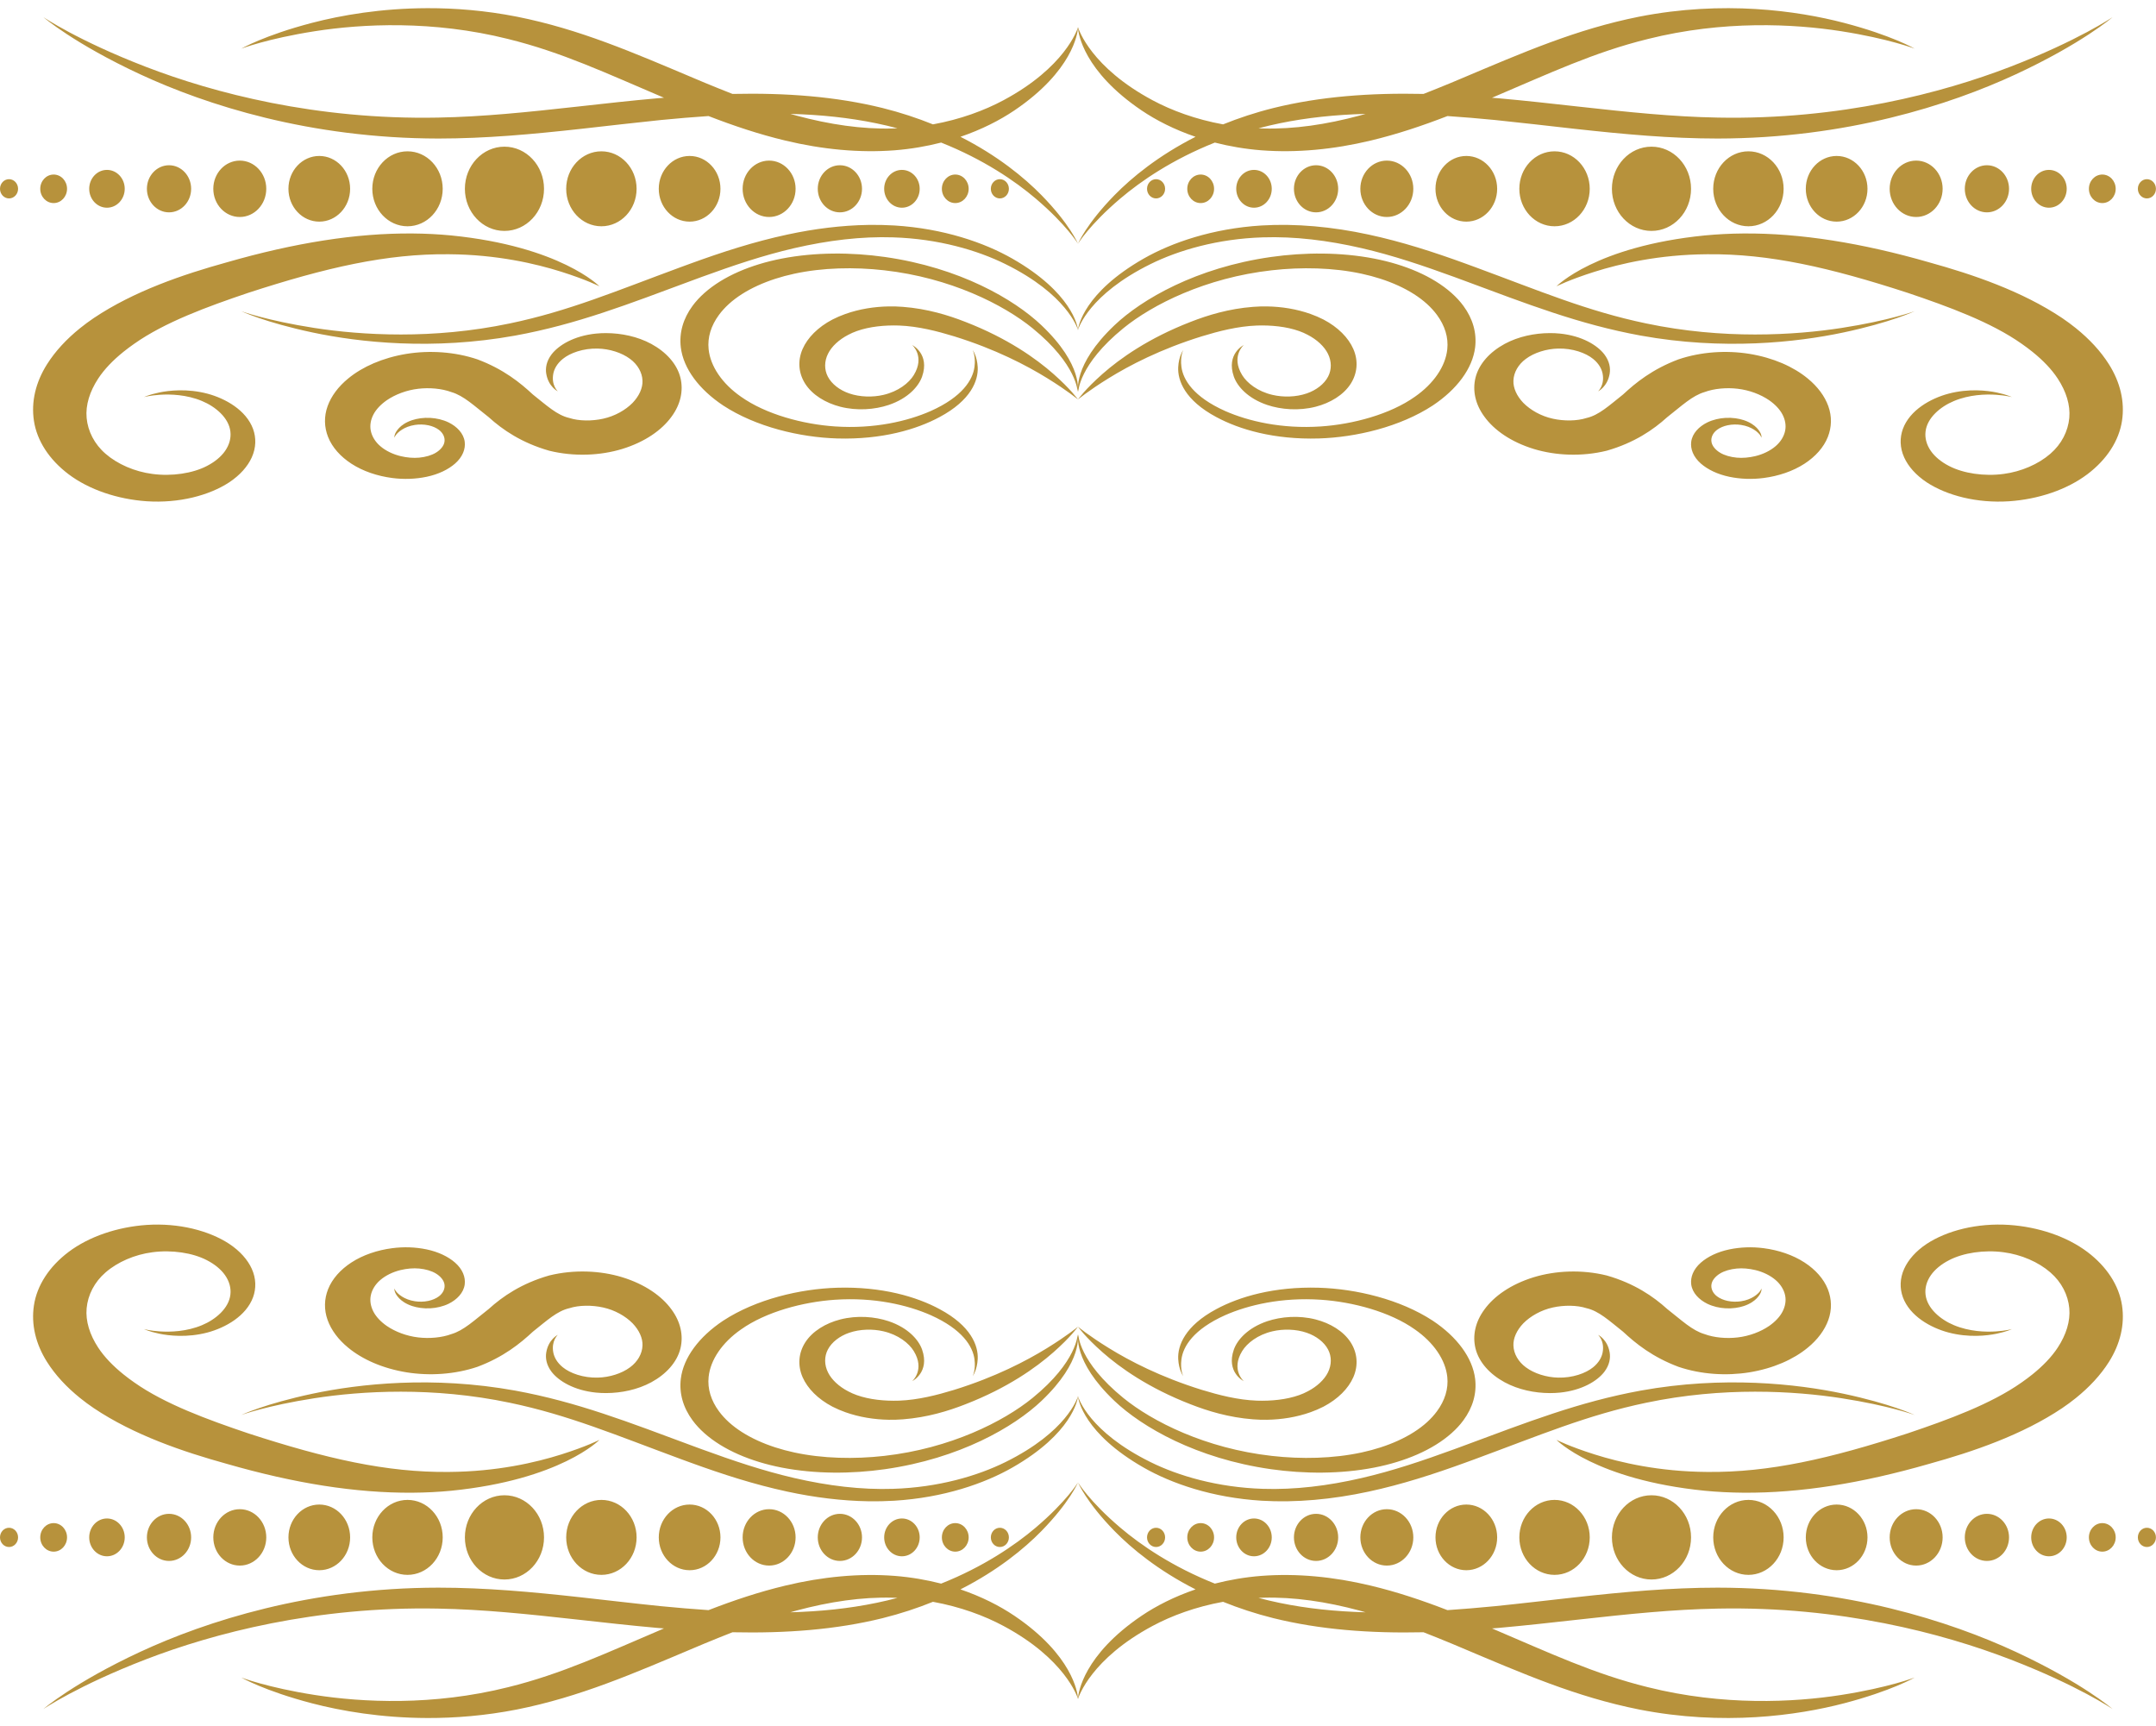 <?xml version="1.0" encoding="UTF-8" standalone="no"?><svg xmlns="http://www.w3.org/2000/svg" xmlns:xlink="http://www.w3.org/1999/xlink" fill="#b7923c" height="211.1" preserveAspectRatio="xMidYMid meet" version="1" viewBox="0.0 -1.0 263.8 211.1" width="263.8" zoomAndPan="magnify"><g><g id="change1_1"><path d="m 52.824,91.874 c -5.67,0.015 -10.55,0.867 -14.118,1.798 -5.815,1.517 -8.654,3.156 -8.654,3.156 0,0 3.185,-1.231 9.028,-2.14 5.776,-0.899 14.403,-1.351 23.623,0.956 6.581,1.622 11.996,4.179 19.071,7.188 -0.283,0.025 -0.557,0.041 -0.841,0.067 -3.286,0.292 -6.494,0.655 -9.855,1.027 -6.007,0.666 -11.441,1.233 -16.95,1.333 -14.961,0.289 -27.454,-3.016 -35.754,-6.212 -8.312,-3.201 -12.533,-6.074 -12.533,-6.074 0,0 3.741,3.228 11.844,6.992 8.058,3.742 20.73,7.84 36.483,7.856 h 5.12e-4 c 5.759,-10e-4 11.419,-0.518 17.441,-1.183 3.339,-0.369 6.597,-0.758 9.772,-1.081 2.014,-0.199 3.949,-0.357 5.843,-0.486 3.07,1.189 6.157,2.224 9.384,2.996 4.543,1.092 9.082,1.525 13.394,1.193 2.027,-0.161 3.924,-0.493 5.684,-0.945 5.171,2.056 9.034,4.694 11.574,6.853 3.791,3.222 5.171,5.523 5.171,5.523 0,0 -1.005,-2.406 -4.472,-5.947 -2.109,-2.154 -5.369,-4.834 -9.911,-7.135 2.599,-0.887 4.823,-2.027 6.604,-3.23 7.117,-4.813 7.727,-9.417 7.779,-10.073 0.052,0.655 0.662,5.26 7.779,10.073 1.78,1.203 4.005,2.343 6.604,3.23 -4.542,2.301 -7.802,4.981 -9.911,7.135 -3.466,3.541 -4.472,5.947 -4.472,5.947 0,0 1.38,-2.301 5.171,-5.523 2.54,-2.159 6.403,-4.798 11.574,-6.853 1.76,0.452 3.658,0.784 5.684,0.945 4.312,0.332 8.852,-0.102 13.394,-1.193 3.228,-0.772 6.313,-1.808 9.384,-2.996 1.894,0.129 3.828,0.287 5.843,0.486 3.174,0.323 6.433,0.712 9.772,1.081 6.022,0.665 11.682,1.182 17.441,1.183 15.753,-0.016 28.425,-4.114 36.483,-7.856 8.103,-3.763 11.844,-6.992 11.844,-6.992 0,0 -4.221,2.873 -12.533,6.074 -8.299,3.196 -20.792,6.501 -35.753,6.212 -5.51,-0.099 -10.943,-0.667 -16.951,-1.333 -3.361,-0.372 -6.569,-0.735 -9.855,-1.027 -0.284,-0.026 -0.558,-0.043 -0.841,-0.067 7.075,-3.009 12.489,-5.566 19.071,-7.188 9.219,-2.307 17.846,-1.855 23.622,-0.956 5.843,0.91 9.028,2.14 9.028,2.14 0,0 -2.838,-1.639 -8.653,-3.156 -5.709,-1.49 -14.776,-2.777 -25.067,-0.757 -7.704,1.537 -14.181,4.367 -21.848,7.603 -0.39,0.165 -0.778,0.328 -1.165,0.49 -1.143,0.474 -2.259,0.923 -3.366,1.356 -6.585,-0.145 -12.674,0.32 -18.359,1.722 -2.239,0.558 -4.287,1.243 -6.168,2.003 -3.35,-0.608 -6.295,-1.7 -8.635,-2.955 -7.504,-4.02 -9.02,-8.622 -9.108,-8.905 3.9e-4,-0.009 0.005,-0.053 0.005,-0.053 0,0 -0.011,0.03 -0.012,0.033 -10e-4,-0.004 -0.011,-0.033 -0.011,-0.033 0,0 0.004,0.045 0.005,0.053 -0.087,0.283 -1.604,4.886 -9.108,8.905 -2.34,1.255 -5.285,2.347 -8.635,2.955 -1.881,-0.76 -3.93,-1.445 -6.169,-2.003 -5.685,-1.402 -11.774,-1.866 -18.359,-1.722 -1.107,-0.434 -2.223,-0.882 -3.366,-1.356 -0.387,-0.162 -0.775,-0.325 -1.165,-0.49 -7.667,-3.236 -14.144,-6.066 -21.848,-7.603 -3.859,-0.757 -7.546,-1.05 -10.949,-1.041 z m 44.417,12.932 c 3.664,0.101 7.143,0.455 10.517,1.153 0.89,0.181 1.746,0.389 2.584,0.61 -0.198,0.008 -0.394,0.018 -0.593,0.023 -3.765,0.099 -7.701,-0.485 -11.773,-1.577 -0.246,-0.066 -0.49,-0.139 -0.734,-0.208 z m 70.377,0 c -0.245,0.07 -0.489,0.142 -0.734,0.208 -4.072,1.093 -8.008,1.676 -11.773,1.577 -0.199,-0.005 -0.396,-0.015 -0.594,-0.023 0.839,-0.22 1.695,-0.428 2.584,-0.61 3.373,-0.698 6.852,-1.052 10.517,-1.153 z m -105.362,4.011 c -2.674,1e-5 -4.841,2.307 -4.841,5.153 0,2.846 2.167,5.153 4.841,5.153 2.674,0 4.841,-2.307 4.841,-5.153 0,-2.846 -2.167,-5.153 -4.841,-5.153 z m 140.346,0 c -2.674,1e-5 -4.841,2.307 -4.841,5.153 0,2.846 2.167,5.153 4.841,5.153 2.674,0 4.841,-2.307 4.841,-5.153 0,-2.846 -2.168,-5.153 -4.841,-5.153 z m -152.208,0.568 c -2.379,0 -4.307,2.053 -4.307,4.585 0,2.532 1.929,4.585 4.307,4.585 2.379,0 4.307,-2.053 4.307,-4.585 0,-2.532 -1.929,-4.585 -4.307,-4.585 z m 23.723,0 c -2.379,0 -4.307,2.053 -4.307,4.585 0,2.532 1.929,4.585 4.307,4.585 2.379,0 4.307,-2.053 4.307,-4.585 0,-2.532 -1.929,-4.585 -4.307,-4.585 z m 116.623,0 c -2.379,-2e-5 -4.307,2.053 -4.307,4.585 0,2.532 1.929,4.585 4.307,4.585 2.379,0 4.307,-2.053 4.307,-4.585 0,-2.532 -1.928,-4.585 -4.307,-4.585 z m 23.723,0 c -2.379,0 -4.307,2.053 -4.307,4.585 0,2.532 1.929,4.585 4.307,4.585 2.379,0 4.307,-2.053 4.307,-4.585 0,-2.532 -1.929,-4.585 -4.307,-4.585 z m -174.864,0.568 c -2.084,0 -3.774,1.798 -3.774,4.017 0,2.218 1.689,4.017 3.774,4.017 2.084,0 3.774,-1.798 3.774,-4.017 0,-2.219 -1.69,-4.017 -3.774,-4.017 z m 45.312,0 c -2.084,0 -3.774,1.798 -3.774,4.017 0,2.218 1.69,4.017 3.774,4.017 2.084,0 3.774,-1.798 3.774,-4.017 0,-2.219 -1.689,-4.017 -3.774,-4.017 z m 95.035,0 c -2.084,0 -3.774,1.798 -3.774,4.017 0,2.218 1.69,4.017 3.774,4.017 2.084,0 3.774,-1.798 3.774,-4.017 0,-2.219 -1.689,-4.017 -3.774,-4.017 z m 45.311,0 c -2.084,0 -3.774,1.798 -3.774,4.017 0,2.218 1.689,4.017 3.774,4.017 2.084,0 3.774,-1.798 3.774,-4.017 0,-2.219 -1.69,-4.017 -3.774,-4.017 z m -195.385,0.568 c -1.789,0 -3.24,1.544 -3.24,3.449 0,1.905 1.451,3.449 3.24,3.449 1.789,0 3.24,-1.544 3.24,-3.449 0,-1.905 -1.451,-3.449 -3.24,-3.449 z m 64.766,0 c -1.789,0 -3.24,1.544 -3.24,3.449 0,1.905 1.451,3.449 3.24,3.449 1.789,0 3.24,-1.544 3.24,-3.449 0,-1.905 -1.451,-3.449 -3.24,-3.449 z m 75.581,0 c -1.789,0 -3.24,1.544 -3.24,3.449 0,1.905 1.451,3.449 3.24,3.449 1.789,0 3.241,-1.544 3.241,-3.449 0,-1.905 -1.451,-3.449 -3.241,-3.449 z m 64.766,0 c -1.789,0 -3.24,1.544 -3.24,3.449 0,1.905 1.451,3.449 3.24,3.449 1.789,0 3.24,-1.544 3.24,-3.449 0,-1.905 -1.451,-3.449 -3.24,-3.449 z m -213.771,0.568 c -1.495,0 -2.707,1.29 -2.707,2.881 0,1.591 1.212,2.881 2.707,2.881 1.495,0 2.706,-1.29 2.706,-2.881 0,-1.591 -1.211,-2.881 -2.706,-2.881 z m 82.084,0 c -1.495,0 -2.706,1.29 -2.706,2.881 0,1.591 1.211,2.881 2.706,2.881 1.495,0 2.707,-1.29 2.707,-2.881 0,-1.591 -1.212,-2.881 -2.707,-2.881 z m 58.262,0 c -1.495,0 -2.706,1.29 -2.706,2.881 0,1.591 1.211,2.881 2.706,2.881 1.495,0 2.707,-1.29 2.707,-2.881 0,-1.591 -1.212,-2.881 -2.707,-2.881 z m 82.085,0 c -1.495,0 -2.707,1.29 -2.707,2.881 0,1.591 1.212,2.881 2.707,2.881 1.495,0 2.706,-1.29 2.706,-2.881 0,-1.591 -1.211,-2.881 -2.706,-2.881 z m -230.024,0.568 c -1.2,0 -2.173,1.035 -2.173,2.313 0,1.277 0.973,2.313 2.173,2.313 1.2,0 2.173,-1.035 2.173,-2.313 0,-1.277 -0.973,-2.313 -2.173,-2.313 z m 97.269,0 c -1.2,0 -2.173,1.035 -2.173,2.313 0,1.277 0.973,2.313 2.173,2.313 1.2,0 2.173,-1.035 2.173,-2.313 0,-1.277 -0.973,-2.313 -2.173,-2.313 z m 43.077,0 c -1.2,0 -2.173,1.035 -2.173,2.313 0,1.277 0.973,2.313 2.173,2.313 1.2,0 2.173,-1.035 2.173,-2.313 0,-1.277 -0.973,-2.313 -2.173,-2.313 z m 97.269,0 c -1.2,0 -2.173,1.035 -2.173,2.313 0,1.277 0.973,2.313 2.173,2.313 1.2,0 2.173,-1.035 2.173,-2.313 0,-1.277 -0.973,-2.313 -2.173,-2.313 z M 7.097,112.226 c -0.905,-10e-6 -1.639,0.781 -1.639,1.745 0,0.964 0.734,1.745 1.639,1.745 0.905,0 1.639,-0.781 1.639,-1.745 0,-0.964 -0.733,-1.745 -1.639,-1.745 z m 110.319,0 c -0.905,-10e-6 -1.639,0.781 -1.639,1.745 0,0.964 0.733,1.745 1.639,1.745 0.905,0 1.639,-0.781 1.639,-1.745 0,-0.964 -0.734,-1.745 -1.639,-1.745 z m 30.027,0 c -0.905,0 -1.639,0.781 -1.639,1.745 0,0.964 0.734,1.745 1.639,1.745 0.905,0 1.639,-0.781 1.639,-1.745 0,-0.964 -0.734,-1.745 -1.639,-1.745 z m 110.319,0 c -0.905,0 -1.639,0.781 -1.639,1.745 0,0.964 0.734,1.745 1.639,1.745 0.905,0 1.639,-0.781 1.639,-1.745 0,-0.964 -0.734,-1.745 -1.639,-1.745 z M 1.639,112.794 c -0.611,0 -1.106,0.527 -1.106,1.177 0,0.65 0.495,1.177 1.106,1.177 0.611,0 1.105,-0.527 1.105,-1.177 0,-0.65 -0.495,-1.177 -1.105,-1.177 z m 121.234,0 c -0.611,0 -1.105,0.527 -1.105,1.177 0,0.65 0.495,1.177 1.105,1.177 0.611,0 1.105,-0.527 1.105,-1.177 0,-0.65 -0.495,-1.177 -1.105,-1.177 z m 19.112,0 c -0.611,0 -1.105,0.527 -1.105,1.177 0,0.65 0.495,1.177 1.105,1.177 0.611,0 1.106,-0.527 1.106,-1.177 0,-0.65 -0.495,-1.177 -1.106,-1.177 z m 121.235,0 c -0.611,0 -1.106,0.527 -1.106,1.177 0,0.65 0.495,1.177 1.106,1.177 0.611,0 1.105,-0.527 1.105,-1.177 0,-0.65 -0.495,-1.177 -1.105,-1.177 z m -156.461,5.595 c -3.228,0.053 -6.553,0.461 -9.893,1.181 -4.074,0.876 -7.931,2.123 -11.866,3.555 -0.396,0.143 -0.792,0.288 -1.188,0.434 -7.879,2.903 -13.703,5.382 -20.907,6.882 -9.422,1.98 -18.135,1.443 -23.897,0.553 -5.837,-0.902 -8.957,-2.052 -8.957,-2.052 0,0 2.905,1.373 8.725,2.605 5.721,1.211 14.706,2.203 24.792,0.38 7.583,-1.385 13.914,-3.874 21.627,-6.732 0.392,-0.145 0.781,-0.289 1.17,-0.432 3.878,-1.413 7.533,-2.648 11.349,-3.531 4.162,-0.961 8.212,-1.449 12.082,-1.323 5.558,0.172 10.344,1.583 13.772,3.279 7.491,3.705 8.784,7.789 8.857,8.04 -8.2e-4,0.008 -0.007,0.047 -0.007,0.047 0,0 0.01,-0.03 0.011,-0.034 0.001,0.004 0.012,0.034 0.012,0.034 0,0 -0.006,-0.039 -0.007,-0.047 0.073,-0.251 1.365,-4.335 8.856,-8.04 3.428,-1.696 8.215,-3.107 13.772,-3.279 3.869,-0.126 7.92,0.362 12.082,1.323 3.815,0.883 7.47,2.118 11.348,3.531 0.389,0.143 0.779,0.287 1.17,0.432 7.713,2.858 14.044,5.347 21.627,6.732 10.086,1.824 19.072,0.832 24.792,-0.38 5.82,-1.233 8.725,-2.605 8.725,-2.605 0,0 -3.119,1.15 -8.957,2.052 -5.762,0.89 -14.475,1.427 -23.897,-0.553 -7.204,-1.5 -13.027,-3.979 -20.906,-6.882 -0.396,-0.146 -0.792,-0.291 -1.188,-0.434 -3.935,-1.432 -7.792,-2.679 -11.866,-3.555 -4.453,-0.96 -8.878,-1.367 -13.086,-1.114 -6.057,0.373 -11.028,2.105 -14.443,4.054 -7.324,4.183 -7.986,8.305 -8.033,8.691 -0.047,-0.387 -0.709,-4.509 -8.033,-8.691 -3.415,-1.949 -8.387,-3.682 -14.444,-4.054 -1.052,-0.063 -2.117,-0.085 -3.194,-0.068 z m -55.746,1.047 c -6.954,-0.053 -14.481,1.157 -22.713,3.525 -5.379,1.488 -11.384,3.531 -16.295,6.822 -0.577,0.391 -1.135,0.801 -1.668,1.231 -1.66,1.336 -3.037,2.818 -4.047,4.417 -1.393,2.203 -1.96,4.589 -1.605,6.922 0.374,2.455 1.873,4.741 4.221,6.522 2.539,1.919 6.032,3.073 9.57,3.318 3.968,0.264 7.645,-0.71 10.093,-2.308 1.347,-0.893 2.27,-1.958 2.767,-3.05 0.547,-1.204 0.55,-2.414 0.163,-3.485 -0.849,-2.308 -3.386,-3.731 -5.574,-4.315 -2.485,-0.657 -4.731,-0.394 -5.925,-0.143 -1.287,0.27 -1.847,0.563 -1.847,0.563 0,0 0.652,-0.2 1.935,-0.287 1.276,-0.087 3.276,-0.028 5.161,0.762 1.663,0.69 3.288,2.063 3.474,3.736 0.096,0.779 -0.117,1.618 -0.655,2.383 -0.487,0.696 -1.263,1.342 -2.236,1.837 -1.719,0.893 -4.276,1.284 -6.655,0.964 -2.156,-0.278 -4.267,-1.195 -5.726,-2.466 -1.37,-1.184 -2.168,-2.762 -2.317,-4.391 -0.144,-1.569 0.382,-3.232 1.414,-4.806 0.754,-1.15 1.818,-2.249 3.105,-3.284 0.414,-0.333 0.848,-0.656 1.297,-0.969 3.758,-2.656 9.022,-4.572 13.961,-6.239 9.502,-3.09 16.932,-4.801 24.533,-4.719 5.89,0.037 10.668,1.162 13.773,2.142 3.114,0.983 4.665,1.783 4.665,1.783 0,0 -4.761,-4.89 -18.147,-6.226 -1.545,-0.148 -3.119,-0.228 -4.724,-0.24 z m 162.833,0 c -1.605,0.012 -3.179,0.092 -4.724,0.24 -13.386,1.336 -18.147,6.226 -18.147,6.226 0,0 1.551,-0.801 4.665,-1.783 3.106,-0.98 7.883,-2.106 13.773,-2.142 7.601,-0.082 15.031,1.629 24.533,4.719 4.94,1.667 10.203,3.583 13.961,6.239 0.449,0.313 0.883,0.636 1.297,0.969 1.288,1.035 2.351,2.134 3.105,3.284 1.032,1.574 1.558,3.237 1.415,4.806 -0.149,1.629 -0.946,3.207 -2.317,4.391 -1.459,1.27 -3.571,2.188 -5.726,2.466 -2.378,0.32 -4.935,-0.071 -6.654,-0.964 -0.973,-0.495 -1.749,-1.141 -2.236,-1.837 -0.538,-0.765 -0.75,-1.604 -0.655,-2.383 0.186,-1.673 1.811,-3.046 3.474,-3.736 1.885,-0.789 3.884,-0.849 5.161,-0.762 1.283,0.088 1.935,0.287 1.935,0.287 0,0 -0.561,-0.293 -1.847,-0.563 -1.195,-0.251 -3.44,-0.514 -5.925,0.143 -2.188,0.584 -4.724,2.006 -5.573,4.315 -0.387,1.071 -0.384,2.281 0.163,3.485 0.498,1.093 1.421,2.158 2.768,3.05 2.448,1.599 6.124,2.572 10.093,2.308 3.538,-0.245 7.031,-1.399 9.57,-3.318 2.348,-1.781 3.846,-4.066 4.22,-6.522 0.355,-2.333 -0.211,-4.719 -1.604,-6.922 -1.01,-1.599 -2.387,-3.081 -4.047,-4.417 -0.533,-0.429 -1.091,-0.84 -1.668,-1.231 -4.911,-3.291 -10.916,-5.334 -16.295,-6.822 -8.232,-2.368 -15.759,-3.578 -22.713,-3.525 z m -111.353,2.458 c -2.131,0.022 -4.261,0.217 -6.304,0.613 -3.768,0.732 -7.153,2.154 -9.464,4.206 -0.557,0.492 -1.047,1.021 -1.459,1.582 -1.144,1.555 -1.648,3.293 -1.432,5.077 0.317,2.581 2.223,5.138 5.18,7.104 4.014,2.628 9.402,3.897 13.941,4.035 5.492,0.162 9.76,-1.112 12.543,-2.617 3.854,-2.056 4.745,-4.478 4.664,-6.102 -0.071,-1.364 -0.614,-2.099 -0.614,-2.099 0,0 0.39,0.755 0.221,2.052 -0.201,1.578 -1.466,3.673 -5.356,5.411 -2.828,1.246 -6.927,2.211 -11.713,1.885 -3.915,-0.263 -8.464,-1.479 -11.507,-3.639 -2.293,-1.596 -3.736,-3.712 -3.955,-5.799 -0.155,-1.453 0.298,-2.894 1.262,-4.203 0.348,-0.472 0.758,-0.921 1.22,-1.341 1.932,-1.749 4.804,-3.012 8.002,-3.701 3.47,-0.749 7.345,-0.832 10.985,-0.42 8.114,0.911 14.62,4.204 18.164,7.089 5.487,4.465 5.519,7.782 5.519,7.782 0,0 0.744,-3.235 -4.431,-8.147 -3.352,-3.18 -9.998,-7.047 -19.153,-8.351 -2.05,-0.29 -4.183,-0.439 -6.314,-0.417 z m 59.872,0 c -2.131,-0.022 -4.264,0.127 -6.314,0.417 -9.156,1.303 -15.802,5.171 -19.154,8.351 -5.176,4.913 -4.431,8.147 -4.431,8.147 0,0 0.031,-3.318 5.518,-7.782 3.544,-2.885 10.051,-6.178 18.164,-7.089 3.64,-0.412 7.516,-0.329 10.986,0.42 3.198,0.689 6.069,1.952 8.001,3.701 0.462,0.42 0.872,0.869 1.22,1.341 0.965,1.309 1.418,2.749 1.262,4.203 -0.219,2.088 -1.662,4.203 -3.955,5.799 -3.042,2.16 -7.592,3.376 -11.506,3.639 -4.786,0.325 -8.885,-0.64 -11.713,-1.885 -3.89,-1.738 -5.155,-3.833 -5.356,-5.411 -0.169,-1.296 0.221,-2.052 0.221,-2.052 0,0 -0.543,0.735 -0.614,2.099 -0.081,1.624 0.81,4.046 4.664,6.102 2.784,1.505 7.052,2.78 12.544,2.617 4.54,-0.138 9.927,-1.407 13.941,-4.035 2.957,-1.967 4.863,-4.523 5.181,-7.104 0.217,-1.784 -0.287,-3.521 -1.432,-5.077 -0.412,-0.561 -0.902,-1.089 -1.459,-1.582 -2.312,-2.052 -5.696,-3.474 -9.464,-4.206 -2.043,-0.396 -4.172,-0.59 -6.304,-0.613 z m -53.086,6.465 c -1.756,0.029 -3.592,0.312 -5.312,0.925 -0.547,0.195 -1.075,0.421 -1.579,0.679 -1.769,0.928 -3.042,2.213 -3.653,3.605 -0.642,1.475 -0.481,2.998 0.325,4.258 0.885,1.372 2.49,2.343 4.294,2.807 2.051,0.522 4.213,0.35 5.917,-0.219 2.376,-0.804 3.659,-2.268 4.083,-3.463 0.977,-2.788 -1.206,-3.867 -1.206,-3.867 0,0 1.593,1.387 0.191,3.676 -0.583,0.961 -1.897,2.006 -3.718,2.423 -1.297,0.305 -2.868,0.274 -4.18,-0.179 -1.159,-0.395 -2.149,-1.148 -2.619,-2.064 -0.439,-0.84 -0.441,-1.864 0.026,-2.795 0.435,-0.881 1.328,-1.719 2.477,-2.312 0.323,-0.174 0.672,-0.326 1.044,-0.459 1.55,-0.553 3.425,-0.735 5.164,-0.677 2.34,0.086 4.668,0.686 6.748,1.321 5.069,1.574 8.843,3.552 11.364,5.106 2.514,1.55 3.786,2.618 3.786,2.618 0,0 -0.875,-1.253 -3.01,-3.131 -2.127,-1.871 -5.597,-4.355 -10.76,-6.356 -2.116,-0.83 -4.692,-1.616 -7.657,-1.843 -0.56,-0.044 -1.137,-0.063 -1.722,-0.053 z m 46.3,0 c -0.585,-0.01 -1.162,0.009 -1.722,0.053 -2.965,0.227 -5.541,1.013 -7.657,1.843 -5.164,2.001 -8.634,4.485 -10.761,6.356 -2.134,1.878 -3.01,3.131 -3.01,3.131 0,0 1.272,-1.068 3.786,-2.618 2.521,-1.555 6.296,-3.533 11.365,-5.106 2.08,-0.635 4.408,-1.235 6.748,-1.321 1.739,-0.058 3.613,0.125 5.163,0.677 0.372,0.132 0.721,0.285 1.044,0.459 1.149,0.593 2.042,1.432 2.477,2.312 0.467,0.931 0.464,1.955 0.025,2.795 -0.47,0.915 -1.46,1.668 -2.619,2.064 -1.311,0.453 -2.883,0.484 -4.18,0.179 -1.821,-0.418 -3.134,-1.462 -3.718,-2.423 -1.402,-2.289 0.191,-3.676 0.191,-3.676 0,0 -2.183,1.079 -1.207,3.867 0.424,1.195 1.708,2.659 4.083,3.463 1.704,0.569 3.866,0.741 5.917,0.219 1.804,-0.464 3.409,-1.435 4.294,-2.807 0.806,-1.261 0.967,-2.783 0.325,-4.258 -0.611,-1.393 -1.884,-2.678 -3.653,-3.605 -0.504,-0.257 -1.033,-0.484 -1.58,-0.679 -1.72,-0.613 -3.556,-0.896 -5.312,-0.925 z m -80.871,3.264 c -0.425,-0.001 -0.842,0.019 -1.246,0.058 -2.713,0.276 -4.576,1.425 -5.435,2.537 -0.655,0.862 -0.767,1.703 -0.658,2.368 0.267,1.61 1.415,2.162 1.415,2.162 0,0 -0.823,-0.749 -0.551,-2.162 0.109,-0.568 0.453,-1.232 1.158,-1.802 0.899,-0.737 2.52,-1.316 4.287,-1.268 1.405,0.029 2.927,0.492 3.964,1.274 0.914,0.679 1.47,1.654 1.504,2.648 0.038,0.908 -0.41,1.882 -1.21,2.719 -0.866,0.879 -2.173,1.627 -3.62,1.94 -1.339,0.298 -2.94,0.295 -4.125,-0.092 -1.502,-0.344 -2.741,-1.51 -4.456,-2.87 -0.76,-0.706 -1.66,-1.488 -2.78,-2.244 -1.111,-0.75 -2.421,-1.462 -4.004,-2.055 -2.762,-0.932 -5.85,-1.128 -8.671,-0.675 -2.933,0.479 -5.401,1.581 -7.136,3.01 -1.227,1.004 -2.08,2.162 -2.521,3.377 -0.461,1.274 -0.423,2.574 0.054,3.783 0.507,1.277 1.52,2.4 2.852,3.268 1.431,0.93 3.191,1.513 4.988,1.748 1.437,0.19 2.892,0.131 4.219,-0.147 1.443,-0.303 2.645,-0.888 3.48,-1.619 0.928,-0.816 1.292,-1.783 1.178,-2.67 -0.138,-1.027 -0.95,-1.858 -1.962,-2.357 -0.712,-0.345 -1.499,-0.516 -2.233,-0.558 -0.861,-0.049 -1.628,0.077 -2.234,0.276 -0.781,0.257 -1.294,0.632 -1.598,0.953 -0.686,0.725 -0.565,1.192 -0.565,1.192 0,0 0.099,-0.468 0.933,-0.997 0.367,-0.233 0.901,-0.462 1.562,-0.563 0.506,-0.077 1.094,-0.077 1.655,0.044 0.475,0.102 0.939,0.293 1.287,0.559 0.498,0.371 0.773,0.937 0.676,1.48 -0.077,0.475 -0.469,0.964 -1.05,1.313 -0.525,0.321 -1.263,0.533 -2.038,0.606 -0.722,0.069 -1.517,-0.004 -2.279,-0.186 -0.951,-0.229 -1.844,-0.667 -2.489,-1.226 -0.607,-0.521 -1.014,-1.185 -1.155,-1.869 -0.136,-0.65 -0.018,-1.353 0.325,-2.005 0.328,-0.626 0.897,-1.227 1.626,-1.735 1.031,-0.708 2.43,-1.244 3.86,-1.407 1.353,-0.161 2.882,-0.029 4.048,0.406 0.752,0.22 1.449,0.638 2.185,1.181 0.744,0.549 1.514,1.212 2.39,1.895 1.682,1.525 4.006,3.13 7.395,4.097 3.058,0.752 6.26,0.597 8.923,-0.212 2.81,-0.864 4.86,-2.32 6.037,-3.943 1.127,-1.523 1.474,-3.201 1.1,-4.756 -0.42,-1.722 -1.777,-3.178 -3.569,-4.154 -1.688,-0.912 -3.673,-1.316 -5.515,-1.322 z m 115.44,0 c -1.841,0.006 -3.826,0.409 -5.514,1.322 -1.792,0.976 -3.149,2.431 -3.569,4.154 -0.374,1.555 -0.027,3.233 1.1,4.756 1.177,1.623 3.227,3.079 6.036,3.943 2.664,0.809 5.866,0.964 8.924,0.212 3.388,-0.968 5.712,-2.572 7.395,-4.097 0.875,-0.683 1.645,-1.346 2.389,-1.895 0.736,-0.543 1.433,-0.961 2.185,-1.181 1.165,-0.436 2.696,-0.567 4.048,-0.406 1.43,0.163 2.828,0.698 3.859,1.407 0.729,0.509 1.299,1.109 1.626,1.735 0.344,0.653 0.462,1.356 0.326,2.005 -0.141,0.685 -0.549,1.348 -1.155,1.869 -0.645,0.559 -1.537,0.997 -2.488,1.226 -0.762,0.181 -1.557,0.255 -2.279,0.186 -0.775,-0.072 -1.512,-0.285 -2.037,-0.606 -0.58,-0.349 -0.973,-0.838 -1.05,-1.313 -0.097,-0.542 0.178,-1.109 0.676,-1.48 0.348,-0.266 0.813,-0.457 1.287,-0.559 0.561,-0.121 1.148,-0.121 1.655,-0.044 0.661,0.1 1.194,0.329 1.561,0.563 0.834,0.529 0.933,0.997 0.933,0.997 0,0 0.121,-0.467 -0.565,-1.192 -0.304,-0.321 -0.818,-0.696 -1.599,-0.953 -0.606,-0.199 -1.372,-0.325 -2.234,-0.276 -0.734,0.042 -1.52,0.213 -2.232,0.558 -1.012,0.499 -1.825,1.33 -1.962,2.357 -0.113,0.887 0.25,1.854 1.178,2.67 0.835,0.731 2.038,1.316 3.48,1.619 1.327,0.278 2.782,0.337 4.218,0.147 1.797,-0.234 3.556,-0.818 4.988,-1.748 1.332,-0.868 2.346,-1.992 2.852,-3.268 0.477,-1.208 0.514,-2.509 0.054,-3.783 -0.441,-1.215 -1.294,-2.374 -2.521,-3.377 -1.735,-1.43 -4.203,-2.532 -7.136,-3.01 -2.821,-0.453 -5.909,-0.257 -8.671,0.675 -1.583,0.593 -2.892,1.305 -4.004,2.055 -1.121,0.756 -2.02,1.538 -2.78,2.244 -1.715,1.36 -2.954,2.527 -4.456,2.87 -1.186,0.386 -2.786,0.39 -4.125,0.092 -1.448,-0.314 -2.753,-1.062 -3.62,-1.94 -0.8,-0.837 -1.248,-1.811 -1.211,-2.719 0.034,-0.994 0.59,-1.969 1.504,-2.648 1.037,-0.782 2.558,-1.245 3.964,-1.274 1.766,-0.048 3.387,0.531 4.287,1.268 0.705,0.57 1.049,1.233 1.158,1.802 0.272,1.412 -0.551,2.162 -0.551,2.162 0,0 1.148,-0.552 1.415,-2.162 0.11,-0.665 -0.002,-1.506 -0.657,-2.368 -0.859,-1.113 -2.722,-2.262 -5.435,-2.537 -0.404,-0.04 -0.822,-0.06 -1.246,-0.058 z" transform="translate(-.533 -91.874)"/><path d="m 52.824,301.042 c -5.67,-0.015 -10.55,-0.867 -14.118,-1.798 -5.815,-1.517 -8.654,-3.156 -8.654,-3.156 0,0 3.185,1.231 9.028,2.14 5.776,0.899 14.403,1.351 23.623,-0.956 6.581,-1.622 11.996,-4.179 19.071,-7.188 -0.283,-0.025 -0.557,-0.041 -0.841,-0.067 -3.286,-0.292 -6.494,-0.655 -9.855,-1.027 -6.007,-0.666 -11.441,-1.233 -16.95,-1.333 -14.961,-0.289 -27.454,3.016 -35.754,6.212 -8.312,3.201 -12.533,6.074 -12.533,6.074 0,0 3.741,-3.228 11.844,-6.992 8.058,-3.742 20.73,-7.84 36.483,-7.856 h 5.12e-4 c 5.759,0.001 11.419,0.518 17.441,1.183 3.339,0.369 6.597,0.758 9.772,1.081 2.014,0.199 3.949,0.357 5.843,0.486 3.07,-1.189 6.157,-2.224 9.384,-2.996 4.543,-1.092 9.082,-1.525 13.394,-1.193 2.027,0.161 3.924,0.493 5.684,0.945 5.171,-2.056 9.034,-4.694 11.574,-6.853 3.791,-3.222 5.171,-5.523 5.171,-5.523 0,0 -1.005,2.406 -4.472,5.947 -2.109,2.154 -5.369,4.834 -9.911,7.135 2.599,0.887 4.823,2.027 6.604,3.23 7.117,4.813 7.727,9.417 7.779,10.073 0.052,-0.655 0.662,-5.26 7.779,-10.073 1.78,-1.203 4.005,-2.343 6.604,-3.23 -4.542,-2.301 -7.802,-4.981 -9.911,-7.135 -3.466,-3.541 -4.472,-5.947 -4.472,-5.947 0,0 1.38,2.301 5.171,5.523 2.54,2.159 6.403,4.798 11.574,6.853 1.76,-0.452 3.658,-0.784 5.684,-0.945 4.312,-0.332 8.852,0.102 13.394,1.193 3.228,0.772 6.313,1.808 9.384,2.996 1.894,-0.129 3.828,-0.287 5.843,-0.486 3.174,-0.323 6.433,-0.712 9.772,-1.081 6.022,-0.665 11.682,-1.182 17.441,-1.183 15.753,0.016 28.425,4.114 36.483,7.856 8.103,3.763 11.844,6.992 11.844,6.992 0,0 -4.221,-2.873 -12.533,-6.074 -8.299,-3.196 -20.792,-6.501 -35.753,-6.212 -5.51,0.099 -10.943,0.667 -16.951,1.333 -3.361,0.372 -6.569,0.735 -9.855,1.027 -0.284,0.026 -0.558,0.043 -0.841,0.067 7.075,3.009 12.489,5.566 19.071,7.188 9.219,2.307 17.846,1.855 23.622,0.956 5.843,-0.91 9.028,-2.14 9.028,-2.14 0,0 -2.838,1.639 -8.653,3.156 -5.709,1.49 -14.776,2.777 -25.067,0.757 -7.704,-1.537 -14.181,-4.367 -21.848,-7.603 -0.39,-0.165 -0.778,-0.328 -1.165,-0.49 -1.143,-0.474 -2.259,-0.923 -3.366,-1.356 -6.585,0.145 -12.674,-0.32 -18.359,-1.722 -2.239,-0.558 -4.287,-1.243 -6.168,-2.003 -3.35,0.608 -6.295,1.7 -8.635,2.955 -7.504,4.02 -9.02,8.622 -9.108,8.905 3.9e-4,0.009 0.005,0.053 0.005,0.053 0,0 -0.011,-0.03 -0.012,-0.033 -10e-4,0.003 -0.011,0.033 -0.011,0.033 0,0 0.004,-0.045 0.005,-0.053 -0.087,-0.283 -1.604,-4.886 -9.108,-8.905 -2.34,-1.255 -5.285,-2.347 -8.635,-2.955 -1.881,0.76 -3.93,1.445 -6.169,2.003 -5.685,1.402 -11.774,1.866 -18.359,1.722 -1.107,0.434 -2.223,0.882 -3.366,1.356 -0.387,0.162 -0.775,0.325 -1.165,0.49 -7.667,3.236 -14.144,6.066 -21.848,7.603 -3.859,0.757 -7.546,1.05 -10.949,1.041 z m 44.417,-12.932 c 3.664,-0.101 7.143,-0.455 10.517,-1.153 0.89,-0.181 1.746,-0.389 2.584,-0.61 -0.198,-0.008 -0.394,-0.018 -0.593,-0.023 -3.765,-0.099 -7.701,0.485 -11.773,1.577 -0.246,0.066 -0.49,0.139 -0.734,0.208 z m 70.377,0 c -0.245,-0.07 -0.489,-0.142 -0.734,-0.208 -4.072,-1.093 -8.008,-1.676 -11.773,-1.577 -0.199,0.005 -0.396,0.015 -0.594,0.023 0.839,0.22 1.695,0.428 2.584,0.61 3.373,0.698 6.852,1.052 10.517,1.153 z M 62.256,284.099 c -2.674,-1e-5 -4.841,-2.307 -4.841,-5.153 0,-2.846 2.167,-5.153 4.841,-5.153 2.674,0 4.841,2.307 4.841,5.153 0,2.846 -2.167,5.153 -4.841,5.153 z m 140.346,0 c -2.674,-1e-5 -4.841,-2.307 -4.841,-5.153 0,-2.846 2.167,-5.153 4.841,-5.153 2.674,0 4.841,2.307 4.841,5.153 0,2.846 -2.168,5.153 -4.841,5.153 z M 50.395,283.531 c -2.379,0 -4.307,-2.053 -4.307,-4.585 0,-2.532 1.929,-4.585 4.307,-4.585 2.379,0 4.307,2.053 4.307,4.585 0,2.532 -1.929,4.585 -4.307,4.585 z m 23.723,0 c -2.379,0 -4.307,-2.053 -4.307,-4.585 0,-2.532 1.929,-4.585 4.307,-4.585 2.379,0 4.307,2.053 4.307,4.585 0,2.532 -1.929,4.585 -4.307,4.585 z m 116.623,0 c -2.379,2e-5 -4.307,-2.053 -4.307,-4.585 0,-2.532 1.929,-4.585 4.307,-4.585 2.379,0 4.307,2.053 4.307,4.585 0,2.532 -1.928,4.585 -4.307,4.585 z m 23.723,0 c -2.379,0 -4.307,-2.053 -4.307,-4.585 0,-2.532 1.929,-4.585 4.307,-4.585 2.379,0 4.307,2.053 4.307,4.585 0,2.532 -1.929,4.585 -4.307,4.585 z M 39.6,282.963 c -2.084,0 -3.774,-1.798 -3.774,-4.017 0,-2.218 1.689,-4.017 3.774,-4.017 2.084,0 3.774,1.798 3.774,4.017 0,2.219 -1.69,4.017 -3.774,4.017 z m 45.312,0 c -2.084,0 -3.774,-1.798 -3.774,-4.017 0,-2.218 1.69,-4.017 3.774,-4.017 2.084,0 3.774,1.798 3.774,4.017 0,2.219 -1.689,4.017 -3.774,4.017 z m 95.035,0 c -2.084,0 -3.774,-1.798 -3.774,-4.017 0,-2.218 1.69,-4.017 3.774,-4.017 2.084,0 3.774,1.798 3.774,4.017 0,2.219 -1.689,4.017 -3.774,4.017 z m 45.311,0 c -2.084,0 -3.774,-1.798 -3.774,-4.017 0,-2.218 1.689,-4.017 3.774,-4.017 2.084,0 3.774,1.798 3.774,4.017 0,2.219 -1.69,4.017 -3.774,4.017 z M 29.873,282.395 c -1.789,0 -3.24,-1.544 -3.24,-3.449 0,-1.905 1.451,-3.449 3.24,-3.449 1.789,0 3.24,1.544 3.24,3.449 0,1.905 -1.451,3.449 -3.24,3.449 z m 64.766,0 c -1.789,0 -3.24,-1.544 -3.24,-3.449 0,-1.905 1.451,-3.449 3.24,-3.449 1.789,0 3.24,1.544 3.24,3.449 0,1.905 -1.451,3.449 -3.24,3.449 z m 75.581,0 c -1.789,0 -3.24,-1.544 -3.24,-3.449 0,-1.905 1.451,-3.449 3.24,-3.449 1.789,0 3.241,1.544 3.241,3.449 0,1.905 -1.451,3.449 -3.241,3.449 z m 64.766,0 c -1.789,0 -3.24,-1.544 -3.24,-3.449 0,-1.905 1.451,-3.449 3.24,-3.449 1.789,0 3.24,1.544 3.24,3.449 0,1.905 -1.451,3.449 -3.24,3.449 z M 21.214,281.827 c -1.495,0 -2.707,-1.29 -2.707,-2.881 0,-1.591 1.212,-2.881 2.707,-2.881 1.495,0 2.706,1.29 2.706,2.881 0,1.591 -1.211,2.881 -2.706,2.881 z m 82.084,0 c -1.495,0 -2.706,-1.29 -2.706,-2.881 0,-1.591 1.211,-2.881 2.706,-2.881 1.495,0 2.707,1.29 2.707,2.881 0,1.591 -1.212,2.881 -2.707,2.881 z m 58.262,0 c -1.495,0 -2.706,-1.29 -2.706,-2.881 0,-1.591 1.211,-2.881 2.706,-2.881 1.495,0 2.707,1.29 2.707,2.881 0,1.591 -1.212,2.881 -2.707,2.881 z m 82.085,0 c -1.495,0 -2.707,-1.29 -2.707,-2.881 0,-1.591 1.212,-2.881 2.707,-2.881 1.495,0 2.706,1.29 2.706,2.881 0,1.591 -1.211,2.881 -2.706,2.881 z M 13.621,281.259 c -1.2,0 -2.173,-1.035 -2.173,-2.313 0,-1.277 0.973,-2.313 2.173,-2.313 1.2,0 2.173,1.035 2.173,2.313 0,1.277 -0.973,2.313 -2.173,2.313 z m 97.269,0 c -1.2,0 -2.173,-1.035 -2.173,-2.313 0,-1.277 0.973,-2.313 2.173,-2.313 1.2,0 2.173,1.035 2.173,2.313 0,1.277 -0.973,2.313 -2.173,2.313 z m 43.077,0 c -1.2,0 -2.173,-1.035 -2.173,-2.313 0,-1.277 0.973,-2.313 2.173,-2.313 1.2,0 2.173,1.035 2.173,2.313 0,1.277 -0.973,2.313 -2.173,2.313 z m 97.269,0 c -1.2,0 -2.173,-1.035 -2.173,-2.313 0,-1.277 0.973,-2.313 2.173,-2.313 1.2,0 2.173,1.035 2.173,2.313 0,1.277 -0.973,2.313 -2.173,2.313 z M 7.097,280.69 c -0.905,10e-6 -1.639,-0.781 -1.639,-1.745 0,-0.964 0.734,-1.745 1.639,-1.745 0.905,0 1.639,0.781 1.639,1.745 0,0.964 -0.733,1.745 -1.639,1.745 z m 110.319,0 c -0.905,10e-6 -1.639,-0.781 -1.639,-1.745 0,-0.964 0.733,-1.745 1.639,-1.745 0.905,0 1.639,0.781 1.639,1.745 0,0.964 -0.734,1.745 -1.639,1.745 z m 30.027,0 c -0.905,0 -1.639,-0.781 -1.639,-1.745 0,-0.964 0.734,-1.745 1.639,-1.745 0.905,0 1.639,0.781 1.639,1.745 0,0.964 -0.734,1.745 -1.639,1.745 z m 110.319,0 c -0.905,0 -1.639,-0.781 -1.639,-1.745 0,-0.964 0.734,-1.745 1.639,-1.745 0.905,0 1.639,0.781 1.639,1.745 0,0.964 -0.734,1.745 -1.639,1.745 z M 1.639,280.123 c -0.611,0 -1.106,-0.527 -1.106,-1.177 0,-0.65 0.495,-1.177 1.106,-1.177 0.611,0 1.105,0.527 1.105,1.177 0,0.65 -0.495,1.177 -1.105,1.177 z m 121.234,0 c -0.611,0 -1.105,-0.527 -1.105,-1.177 0,-0.65 0.495,-1.177 1.105,-1.177 0.611,0 1.105,0.527 1.105,1.177 0,0.65 -0.495,1.177 -1.105,1.177 z m 19.112,0 c -0.611,0 -1.105,-0.527 -1.105,-1.177 0,-0.65 0.495,-1.177 1.105,-1.177 0.611,0 1.106,0.527 1.106,1.177 0,0.65 -0.495,1.177 -1.106,1.177 z m 121.235,0 c -0.611,0 -1.106,-0.527 -1.106,-1.177 0,-0.65 0.495,-1.177 1.106,-1.177 0.611,0 1.105,0.527 1.105,1.177 0,0.65 -0.495,1.177 -1.105,1.177 z M 106.759,274.527 c -3.228,-0.053 -6.553,-0.461 -9.893,-1.181 -4.074,-0.876 -7.931,-2.123 -11.866,-3.555 -0.396,-0.143 -0.792,-0.288 -1.188,-0.434 -7.879,-2.903 -13.703,-5.382 -20.907,-6.882 -9.422,-1.98 -18.135,-1.443 -23.897,-0.553 -5.837,0.902 -8.957,2.052 -8.957,2.052 0,0 2.905,-1.373 8.725,-2.605 5.721,-1.211 14.706,-2.203 24.792,-0.38 7.583,1.385 13.914,3.874 21.627,6.732 0.392,0.145 0.781,0.289 1.17,0.432 3.878,1.413 7.533,2.648 11.349,3.531 4.162,0.961 8.212,1.449 12.082,1.323 5.558,-0.172 10.344,-1.583 13.772,-3.279 7.491,-3.705 8.784,-7.789 8.857,-8.04 -8.2e-4,-0.008 -0.007,-0.047 -0.007,-0.047 0,0 0.01,0.03 0.011,0.034 0.001,-0.004 0.012,-0.034 0.012,-0.034 0,0 -0.006,0.039 -0.007,0.047 0.073,0.251 1.365,4.335 8.856,8.04 3.428,1.696 8.215,3.107 13.772,3.279 3.869,0.126 7.92,-0.362 12.082,-1.323 3.815,-0.883 7.47,-2.118 11.348,-3.531 0.389,-0.143 0.779,-0.287 1.17,-0.432 7.713,-2.858 14.044,-5.347 21.627,-6.732 10.086,-1.824 19.072,-0.832 24.792,0.38 5.82,1.233 8.725,2.605 8.725,2.605 0,0 -3.119,-1.15 -8.957,-2.052 -5.762,-0.89 -14.475,-1.427 -23.897,0.553 -7.204,1.5 -13.027,3.979 -20.906,6.882 -0.396,0.146 -0.792,0.291 -1.188,0.434 -3.935,1.432 -7.792,2.679 -11.866,3.555 -4.453,0.96 -8.878,1.367 -13.086,1.114 -6.057,-0.373 -11.028,-2.105 -14.443,-4.054 -7.324,-4.183 -7.986,-8.305 -8.033,-8.691 -0.047,0.387 -0.709,4.509 -8.033,8.691 -3.415,1.949 -8.387,3.682 -14.444,4.054 -1.052,0.063 -2.117,0.085 -3.194,0.068 z m -55.746,-1.047 c -6.954,0.053 -14.481,-1.157 -22.713,-3.525 -5.379,-1.488 -11.384,-3.531 -16.295,-6.822 -0.577,-0.391 -1.135,-0.801 -1.668,-1.231 -1.66,-1.336 -3.037,-2.818 -4.047,-4.417 -1.393,-2.203 -1.96,-4.589 -1.605,-6.922 0.374,-2.455 1.873,-4.741 4.221,-6.522 2.539,-1.919 6.032,-3.073 9.57,-3.318 3.968,-0.264 7.645,0.71 10.093,2.308 1.347,0.893 2.27,1.958 2.767,3.05 0.547,1.204 0.55,2.414 0.163,3.485 -0.849,2.308 -3.386,3.731 -5.574,4.315 -2.485,0.657 -4.731,0.394 -5.925,0.143 -1.287,-0.27 -1.847,-0.563 -1.847,-0.563 0,0 0.652,0.2 1.935,0.287 1.276,0.087 3.276,0.028 5.161,-0.762 1.663,-0.69 3.288,-2.063 3.474,-3.736 0.096,-0.779 -0.117,-1.618 -0.655,-2.383 -0.487,-0.696 -1.263,-1.342 -2.236,-1.837 -1.719,-0.893 -4.276,-1.284 -6.655,-0.964 -2.156,0.278 -4.267,1.195 -5.726,2.466 -1.37,1.184 -2.168,2.762 -2.317,4.391 -0.144,1.569 0.382,3.232 1.414,4.806 0.754,1.15 1.818,2.249 3.105,3.284 0.414,0.333 0.848,0.656 1.297,0.969 3.758,2.656 9.022,4.572 13.961,6.239 9.502,3.09 16.932,4.801 24.533,4.719 5.89,-0.037 10.668,-1.162 13.773,-2.142 3.114,-0.983 4.665,-1.783 4.665,-1.783 0,0 -4.761,4.89 -18.147,6.226 -1.545,0.148 -3.119,0.228 -4.724,0.24 z m 162.833,0 c -1.605,-0.012 -3.179,-0.092 -4.724,-0.24 -13.386,-1.336 -18.147,-6.226 -18.147,-6.226 0,0 1.551,0.801 4.665,1.783 3.106,0.98 7.883,2.106 13.773,2.142 7.601,0.082 15.031,-1.629 24.533,-4.719 4.94,-1.667 10.203,-3.583 13.961,-6.239 0.449,-0.313 0.883,-0.636 1.297,-0.969 1.288,-1.035 2.351,-2.134 3.105,-3.284 1.032,-1.574 1.558,-3.237 1.415,-4.806 -0.149,-1.629 -0.946,-3.207 -2.317,-4.391 -1.459,-1.27 -3.571,-2.188 -5.726,-2.466 -2.378,-0.32 -4.935,0.071 -6.654,0.964 -0.973,0.495 -1.749,1.141 -2.236,1.837 -0.538,0.765 -0.75,1.604 -0.655,2.383 0.186,1.673 1.811,3.046 3.474,3.736 1.885,0.789 3.884,0.849 5.161,0.762 1.283,-0.088 1.935,-0.287 1.935,-0.287 0,0 -0.561,0.293 -1.847,0.563 -1.195,0.251 -3.44,0.514 -5.925,-0.143 -2.188,-0.584 -4.724,-2.006 -5.573,-4.315 -0.387,-1.071 -0.384,-2.281 0.163,-3.485 0.498,-1.093 1.421,-2.158 2.768,-3.05 2.448,-1.599 6.124,-2.572 10.093,-2.308 3.538,0.245 7.031,1.399 9.57,3.318 2.348,1.781 3.846,4.066 4.22,6.522 0.355,2.333 -0.211,4.719 -1.604,6.922 -1.01,1.599 -2.387,3.081 -4.047,4.417 -0.533,0.429 -1.091,0.84 -1.668,1.231 -4.911,3.291 -10.916,5.334 -16.295,6.822 -8.232,2.368 -15.759,3.578 -22.713,3.525 z m -111.353,-2.458 c -2.131,-0.022 -4.261,-0.217 -6.304,-0.613 -3.768,-0.732 -7.153,-2.154 -9.464,-4.206 -0.557,-0.492 -1.047,-1.021 -1.459,-1.582 -1.144,-1.555 -1.648,-3.293 -1.432,-5.077 0.317,-2.581 2.223,-5.138 5.18,-7.104 4.014,-2.628 9.402,-3.897 13.941,-4.035 5.492,-0.162 9.76,1.112 12.543,2.617 3.854,2.056 4.745,4.478 4.664,6.102 -0.071,1.364 -0.614,2.099 -0.614,2.099 0,0 0.39,-0.755 0.221,-2.052 -0.201,-1.578 -1.466,-3.673 -5.356,-5.411 -2.828,-1.246 -6.927,-2.211 -11.713,-1.885 -3.915,0.263 -8.464,1.479 -11.507,3.639 -2.293,1.596 -3.736,3.712 -3.955,5.799 -0.155,1.453 0.298,2.894 1.262,4.203 0.348,0.472 0.758,0.921 1.22,1.341 1.932,1.749 4.804,3.012 8.002,3.701 3.47,0.749 7.345,0.832 10.985,0.42 8.114,-0.911 14.62,-4.204 18.164,-7.089 5.487,-4.465 5.519,-7.782 5.519,-7.782 0,0 0.744,3.235 -4.431,8.147 -3.352,3.18 -9.998,7.047 -19.153,8.351 -2.05,0.29 -4.183,0.439 -6.314,0.417 z m 59.872,0 c -2.131,0.022 -4.264,-0.127 -6.314,-0.417 -9.156,-1.303 -15.802,-5.171 -19.154,-8.351 -5.176,-4.913 -4.431,-8.147 -4.431,-8.147 0,0 0.031,3.318 5.518,7.782 3.544,2.885 10.051,6.178 18.164,7.089 3.64,0.412 7.516,0.329 10.986,-0.42 3.198,-0.689 6.069,-1.952 8.001,-3.701 0.462,-0.42 0.872,-0.869 1.22,-1.341 0.965,-1.309 1.418,-2.749 1.262,-4.203 -0.219,-2.088 -1.662,-4.203 -3.955,-5.799 -3.042,-2.16 -7.592,-3.376 -11.506,-3.639 -4.786,-0.325 -8.885,0.64 -11.713,1.885 -3.89,1.738 -5.155,3.833 -5.356,5.411 -0.169,1.296 0.221,2.052 0.221,2.052 0,0 -0.543,-0.735 -0.614,-2.099 -0.081,-1.624 0.81,-4.046 4.664,-6.102 2.784,-1.505 7.052,-2.78 12.544,-2.617 4.54,0.138 9.927,1.407 13.941,4.035 2.957,1.967 4.863,4.523 5.181,7.104 0.217,1.784 -0.287,3.521 -1.432,5.077 -0.412,0.561 -0.902,1.089 -1.459,1.582 -2.312,2.052 -5.696,3.474 -9.464,4.206 -2.043,0.396 -4.172,0.59 -6.304,0.613 z m -53.086,-6.465 c -1.756,-0.029 -3.592,-0.312 -5.312,-0.925 -0.547,-0.195 -1.075,-0.421 -1.579,-0.679 -1.769,-0.928 -3.042,-2.213 -3.653,-3.605 -0.642,-1.475 -0.481,-2.998 0.325,-4.258 0.885,-1.372 2.49,-2.343 4.294,-2.807 2.051,-0.522 4.213,-0.35 5.917,0.219 2.376,0.804 3.659,2.268 4.083,3.463 0.977,2.788 -1.206,3.867 -1.206,3.867 0,0 1.593,-1.387 0.191,-3.676 -0.583,-0.961 -1.897,-2.006 -3.718,-2.423 -1.297,-0.305 -2.868,-0.274 -4.18,0.179 -1.159,0.395 -2.149,1.148 -2.619,2.064 -0.439,0.84 -0.441,1.864 0.026,2.795 0.435,0.881 1.328,1.719 2.477,2.312 0.323,0.174 0.672,0.326 1.044,0.459 1.55,0.553 3.425,0.735 5.164,0.677 2.34,-0.086 4.668,-0.686 6.748,-1.321 5.069,-1.574 8.843,-3.552 11.364,-5.106 2.514,-1.55 3.786,-2.618 3.786,-2.618 0,0 -0.875,1.253 -3.01,3.131 -2.127,1.871 -5.597,4.355 -10.76,6.356 -2.116,0.83 -4.692,1.616 -7.657,1.843 -0.56,0.044 -1.137,0.063 -1.722,0.053 z m 46.3,0 c -0.585,0.01 -1.162,-0.009 -1.722,-0.053 -2.965,-0.227 -5.541,-1.013 -7.657,-1.843 -5.164,-2.001 -8.634,-4.485 -10.761,-6.356 -2.134,-1.878 -3.01,-3.131 -3.01,-3.131 0,0 1.272,1.068 3.786,2.618 2.521,1.555 6.296,3.533 11.365,5.106 2.08,0.635 4.408,1.235 6.748,1.321 1.739,0.058 3.613,-0.125 5.163,-0.677 0.372,-0.132 0.721,-0.285 1.044,-0.459 1.149,-0.593 2.042,-1.432 2.477,-2.312 0.467,-0.931 0.464,-1.955 0.025,-2.795 -0.47,-0.915 -1.46,-1.668 -2.619,-2.064 -1.311,-0.453 -2.883,-0.484 -4.18,-0.179 -1.821,0.418 -3.134,1.462 -3.718,2.423 -1.402,2.289 0.191,3.676 0.191,3.676 0,0 -2.183,-1.079 -1.207,-3.867 0.424,-1.195 1.708,-2.659 4.083,-3.463 1.704,-0.569 3.866,-0.741 5.917,-0.219 1.804,0.464 3.409,1.435 4.294,2.807 0.806,1.261 0.967,2.783 0.325,4.258 -0.611,1.393 -1.884,2.678 -3.653,3.605 -0.504,0.257 -1.033,0.484 -1.58,0.679 -1.72,0.613 -3.556,0.896 -5.312,0.925 z m -80.871,-3.264 c -0.425,10e-4 -0.842,-0.019 -1.246,-0.058 -2.713,-0.276 -4.576,-1.425 -5.435,-2.537 -0.655,-0.862 -0.767,-1.703 -0.658,-2.368 0.267,-1.61 1.415,-2.162 1.415,-2.162 0,0 -0.823,0.749 -0.551,2.162 0.109,0.568 0.453,1.232 1.158,1.802 0.899,0.737 2.52,1.316 4.287,1.268 1.405,-0.029 2.927,-0.492 3.964,-1.274 0.914,-0.679 1.47,-1.654 1.504,-2.648 0.038,-0.908 -0.41,-1.882 -1.21,-2.719 -0.866,-0.879 -2.173,-1.627 -3.62,-1.94 -1.339,-0.298 -2.94,-0.295 -4.125,0.092 -1.502,0.344 -2.741,1.51 -4.456,2.87 -0.76,0.706 -1.66,1.488 -2.78,2.244 -1.111,0.75 -2.421,1.462 -4.004,2.055 -2.762,0.932 -5.85,1.128 -8.671,0.675 -2.933,-0.479 -5.401,-1.581 -7.136,-3.01 -1.227,-1.004 -2.08,-2.162 -2.521,-3.377 -0.461,-1.274 -0.423,-2.574 0.054,-3.783 0.507,-1.277 1.52,-2.4 2.852,-3.268 1.431,-0.93 3.191,-1.513 4.988,-1.748 1.437,-0.19 2.892,-0.131 4.219,0.147 1.443,0.303 2.645,0.888 3.48,1.619 0.928,0.816 1.292,1.783 1.178,2.67 -0.138,1.027 -0.95,1.858 -1.962,2.357 -0.712,0.345 -1.499,0.516 -2.233,0.558 -0.861,0.049 -1.628,-0.077 -2.234,-0.276 -0.781,-0.257 -1.294,-0.632 -1.598,-0.953 -0.686,-0.725 -0.565,-1.192 -0.565,-1.192 0,0 0.099,0.468 0.933,0.997 0.367,0.233 0.901,0.462 1.562,0.563 0.506,0.077 1.094,0.077 1.655,-0.044 0.475,-0.102 0.939,-0.293 1.287,-0.559 0.498,-0.371 0.773,-0.937 0.676,-1.48 -0.077,-0.475 -0.469,-0.964 -1.05,-1.313 -0.525,-0.321 -1.263,-0.533 -2.038,-0.606 -0.722,-0.069 -1.517,0.004 -2.279,0.186 -0.951,0.229 -1.844,0.667 -2.489,1.226 -0.607,0.521 -1.014,1.185 -1.155,1.869 -0.136,0.65 -0.018,1.353 0.325,2.005 0.328,0.626 0.897,1.227 1.626,1.735 1.031,0.708 2.43,1.244 3.86,1.407 1.353,0.161 2.882,0.029 4.048,-0.406 0.752,-0.22 1.449,-0.638 2.185,-1.181 0.744,-0.549 1.514,-1.212 2.39,-1.895 1.682,-1.525 4.006,-3.13 7.395,-4.097 3.058,-0.752 6.26,-0.597 8.923,0.212 2.81,0.864 4.86,2.32 6.037,3.943 1.127,1.523 1.474,3.201 1.1,4.756 -0.42,1.722 -1.777,3.178 -3.569,4.154 -1.688,0.912 -3.673,1.316 -5.515,1.322 z m 115.44,0 c -1.841,-0.006 -3.826,-0.409 -5.514,-1.322 -1.792,-0.976 -3.149,-2.431 -3.569,-4.154 -0.374,-1.555 -0.027,-3.233 1.1,-4.756 1.177,-1.623 3.227,-3.079 6.036,-3.943 2.664,-0.809 5.866,-0.964 8.924,-0.212 3.388,0.968 5.712,2.572 7.395,4.097 0.875,0.683 1.645,1.346 2.389,1.895 0.736,0.543 1.433,0.961 2.185,1.181 1.165,0.436 2.696,0.567 4.048,0.406 1.43,-0.163 2.828,-0.698 3.859,-1.407 0.729,-0.509 1.299,-1.109 1.626,-1.735 0.344,-0.653 0.462,-1.356 0.326,-2.005 -0.141,-0.685 -0.549,-1.348 -1.155,-1.869 -0.645,-0.559 -1.537,-0.997 -2.488,-1.226 -0.762,-0.181 -1.557,-0.255 -2.279,-0.186 -0.775,0.072 -1.512,0.285 -2.037,0.606 -0.58,0.349 -0.973,0.838 -1.05,1.313 -0.097,0.542 0.178,1.109 0.676,1.48 0.348,0.266 0.813,0.457 1.287,0.559 0.561,0.121 1.148,0.121 1.655,0.044 0.661,-0.1 1.194,-0.329 1.561,-0.563 0.834,-0.529 0.933,-0.997 0.933,-0.997 0,0 0.121,0.467 -0.565,1.192 -0.304,0.321 -0.818,0.696 -1.599,0.953 -0.606,0.199 -1.372,0.325 -2.234,0.276 -0.734,-0.042 -1.52,-0.213 -2.232,-0.558 -1.012,-0.499 -1.825,-1.33 -1.962,-2.357 -0.113,-0.887 0.25,-1.854 1.178,-2.67 0.835,-0.731 2.038,-1.316 3.48,-1.619 1.327,-0.278 2.782,-0.337 4.218,-0.147 1.797,0.234 3.556,0.818 4.988,1.748 1.332,0.868 2.346,1.992 2.852,3.268 0.477,1.208 0.514,2.509 0.054,3.783 -0.441,1.215 -1.294,2.374 -2.521,3.377 -1.735,1.43 -4.203,2.532 -7.136,3.01 -2.821,0.453 -5.909,0.257 -8.671,-0.675 -1.583,-0.593 -2.892,-1.305 -4.004,-2.055 -1.121,-0.756 -2.02,-1.538 -2.78,-2.244 -1.715,-1.36 -2.954,-2.527 -4.456,-2.87 -1.186,-0.386 -2.786,-0.39 -4.125,-0.092 -1.448,0.314 -2.753,1.062 -3.62,1.94 -0.8,0.837 -1.248,1.811 -1.211,2.719 0.034,0.994 0.59,1.969 1.504,2.648 1.037,0.782 2.558,1.245 3.964,1.274 1.766,0.048 3.387,-0.531 4.287,-1.268 0.705,-0.57 1.049,-1.233 1.158,-1.802 0.272,-1.412 -0.551,-2.162 -0.551,-2.162 0,0 1.148,0.552 1.415,2.162 0.11,0.665 -0.002,1.506 -0.657,2.368 -0.859,1.113 -2.722,2.262 -5.435,2.537 -0.404,0.04 -0.822,0.06 -1.246,0.058 z" transform="translate(-.533 -91.874)"/></g></g></svg>